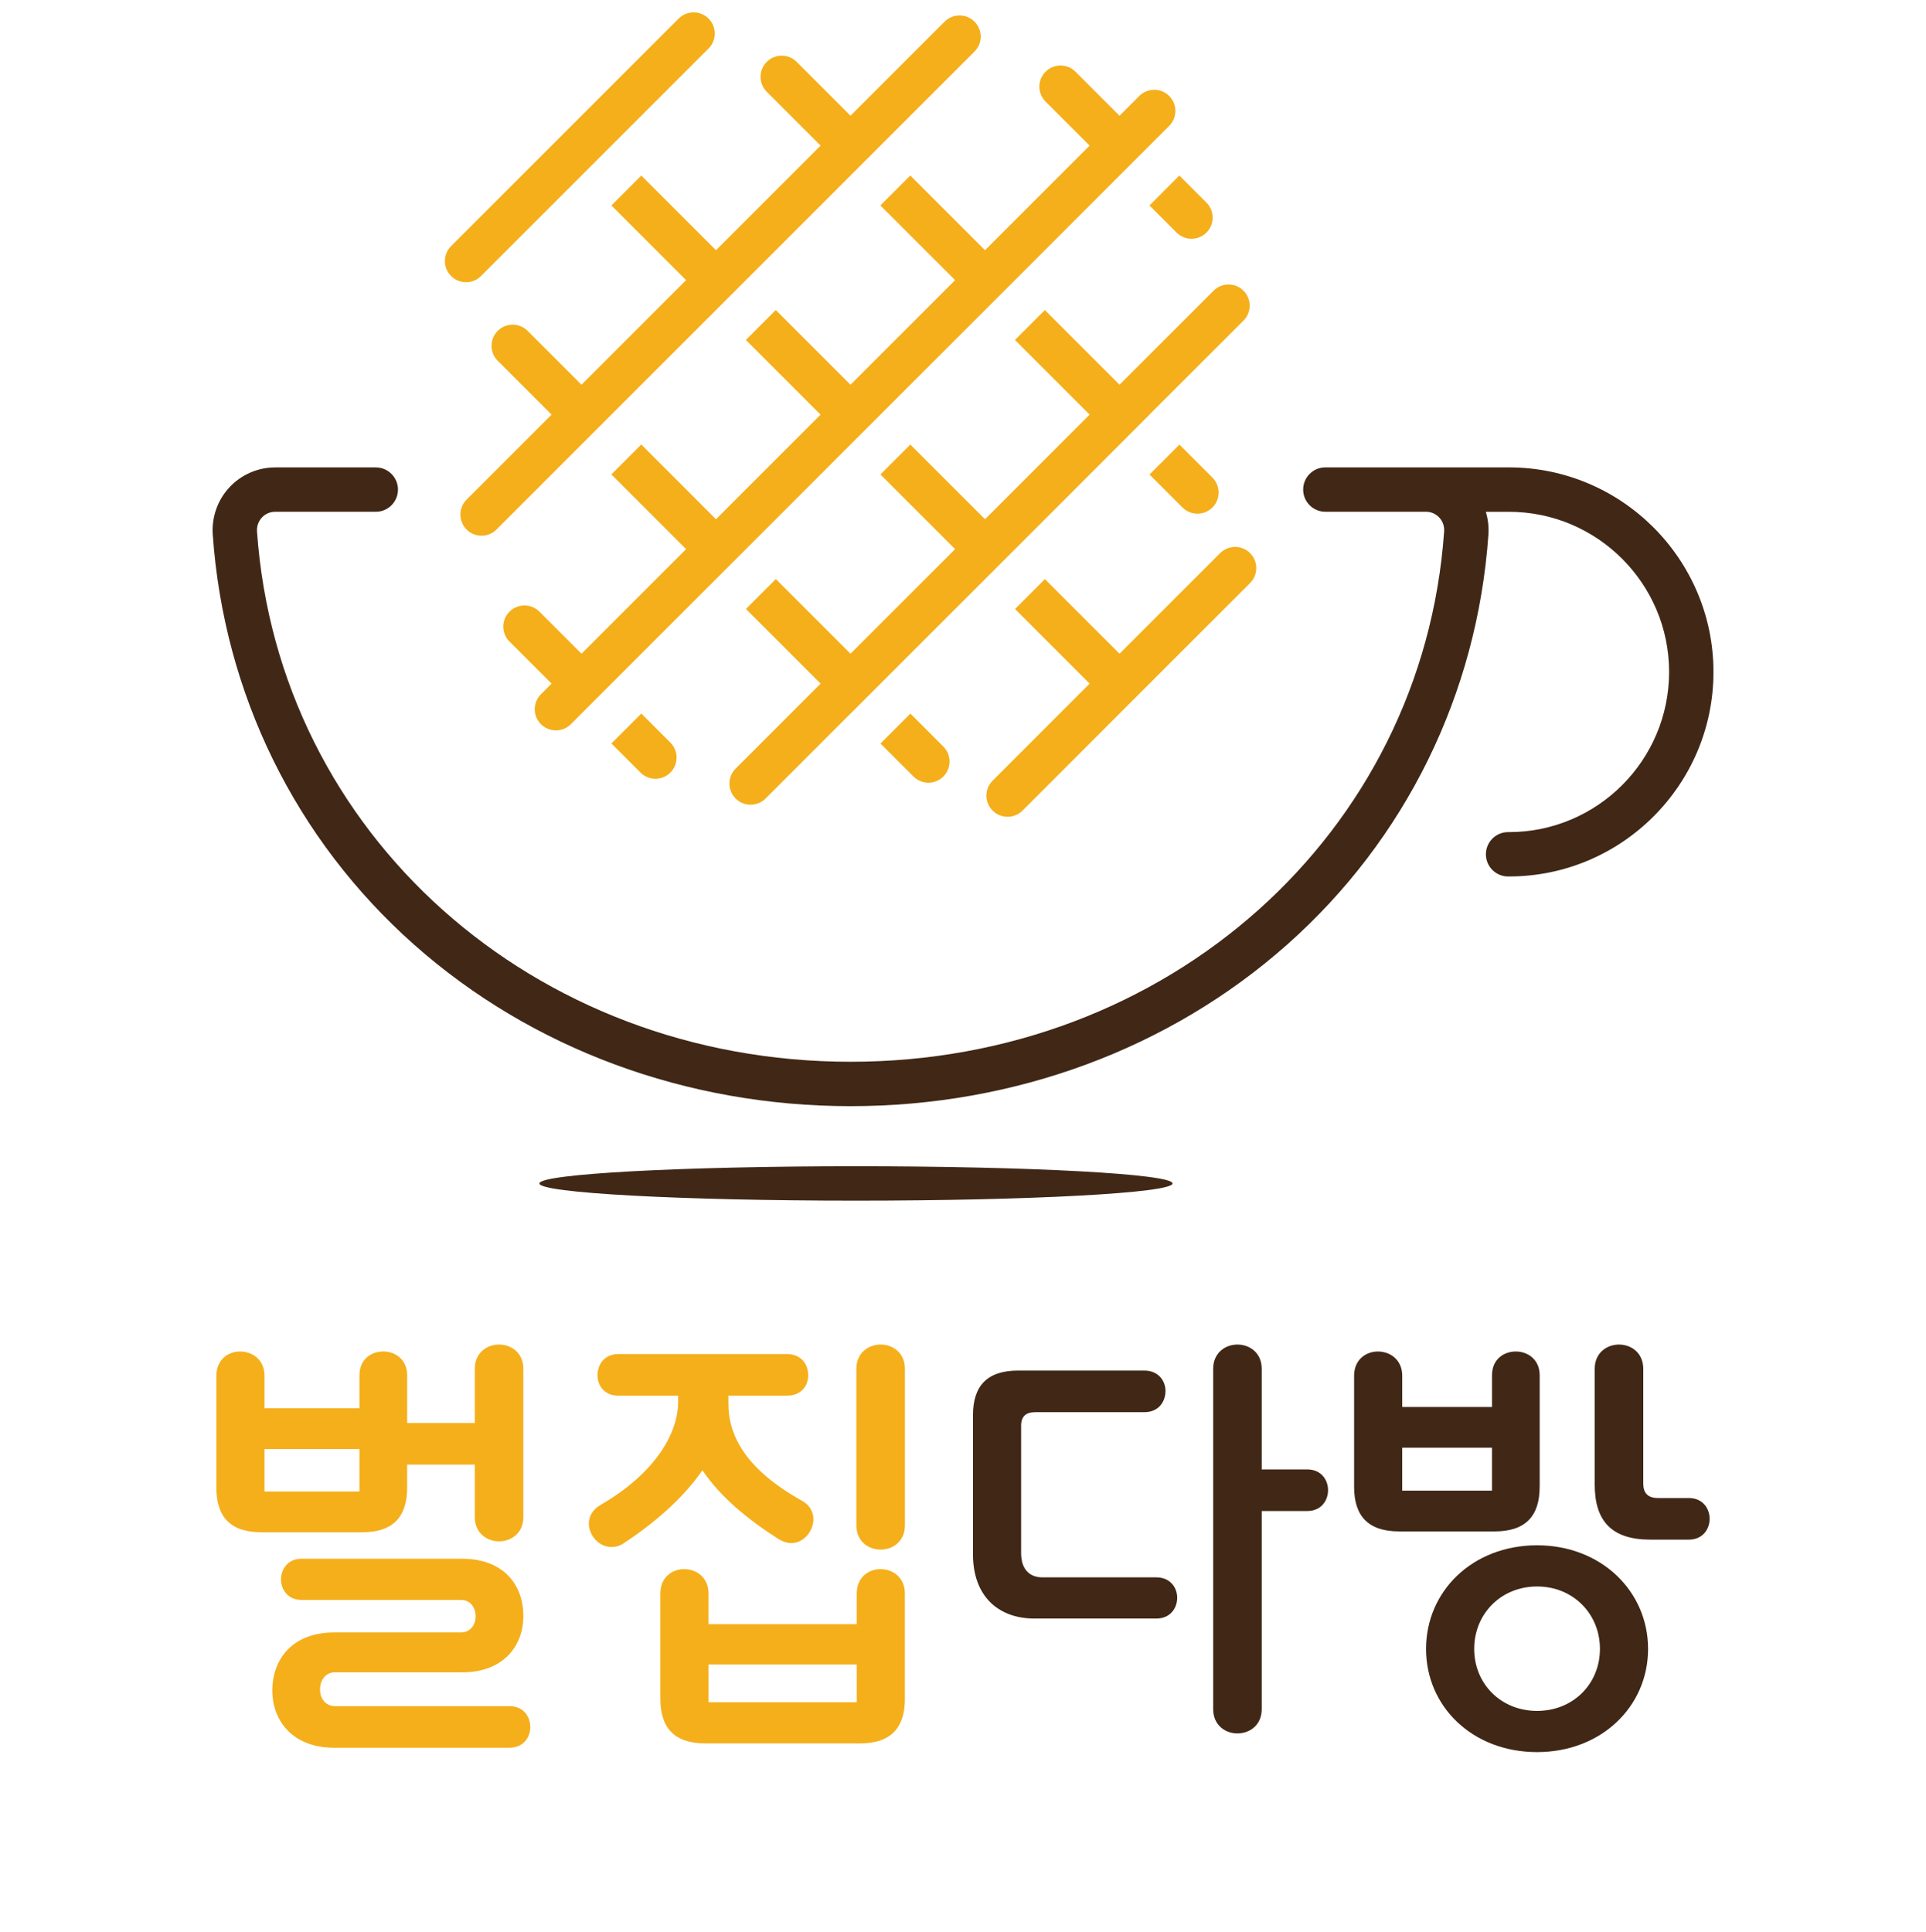 <svg width="300" height="301" viewBox="0 0 300 301" fill="none" xmlns="http://www.w3.org/2000/svg">
<path d="M133.328 187.034C160.561 187.034 182.638 185.834 182.638 184.354C182.638 182.874 160.561 181.675 133.328 181.675C106.095 181.675 84.018 182.874 84.018 184.354C84.018 185.834 106.095 187.034 133.328 187.034Z" fill="#402716"/>
<path d="M177.456 14.953L174.381 18.027L167.521 11.167C166.235 9.881 164.146 9.881 162.86 11.167C161.574 12.453 161.574 14.542 162.86 15.828L169.72 22.688L153.428 38.98L141.789 27.341L137.128 32.001L148.768 43.64L132.476 59.933L120.836 48.293L116.176 52.953L127.815 64.593L111.523 80.885L99.887 69.242L95.227 73.902L106.867 85.542L90.574 101.834L84.021 95.281C82.735 93.995 80.647 93.995 79.361 95.281C78.075 96.567 78.075 98.655 79.361 99.941L85.914 106.494L84.256 108.153C82.969 109.439 82.969 111.527 84.256 112.813C85.542 114.099 87.626 114.099 88.912 112.817C88.912 112.817 88.912 112.817 88.916 112.813L90.574 111.155L95.235 106.494L111.527 90.202L116.187 85.542L132.479 69.249L137.14 64.589L153.432 48.297L158.092 43.637L174.385 27.344L179.045 22.684L182.12 19.609C182.12 19.609 182.12 19.609 182.12 19.605C183.406 18.319 183.406 16.235 182.12 14.949C180.83 13.666 178.742 13.666 177.456 14.953Z" fill="#F5AF1B"/>
<path d="M190.051 86.163L174.385 101.834L162.76 90.21L158.1 94.87L169.724 106.494L154.611 121.608C153.324 122.894 153.324 124.982 154.611 126.268C155.897 127.554 157.985 127.554 159.271 126.268L176.715 108.824L194.715 90.824C196.001 89.538 196.001 87.45 194.715 86.163C193.425 84.877 191.341 84.877 190.051 86.163Z" fill="#F5AF1B"/>
<path d="M189.034 45.28L174.385 59.929L162.753 48.297L158.092 52.957L169.724 64.589L153.432 80.881L141.8 69.25L137.14 73.91L148.772 85.542L132.479 101.834L120.848 90.202L116.187 94.862L127.819 106.494L114.583 119.731C113.297 121.017 113.297 123.105 114.583 124.391C115.869 125.677 117.957 125.677 119.243 124.391L132.479 111.155L132.487 111.162L137.148 106.502L153.44 90.21L158.1 85.549L174.392 69.257L179.049 64.597L179.041 64.589L193.69 49.94C194.976 48.654 194.976 46.566 193.69 45.28C192.408 43.994 190.32 43.994 189.034 45.28Z" fill="#F5AF1B"/>
<path d="M77.338 82.486L88.62 71.204L90.574 69.25L95.235 64.589L111.527 48.297L116.187 43.637L132.479 27.345L137.14 22.684L142.157 17.667L151.793 8.031C153.079 6.745 153.079 4.657 151.793 3.371C150.507 2.085 148.418 2.085 147.132 3.371L132.479 18.024L124.091 9.636C122.805 8.35 120.717 8.35 119.431 9.636C118.145 10.922 118.145 13.01 119.431 14.296L127.819 22.684L111.527 38.976L99.895 27.345L95.235 32.005L106.866 43.637L90.574 59.929L82.186 51.541C80.9 50.255 78.812 50.255 77.526 51.541C76.24 52.827 76.24 54.915 77.526 56.201L85.914 64.589L72.677 77.826C71.391 79.112 71.391 81.2 72.677 82.486C73.967 83.772 76.052 83.772 77.338 82.486Z" fill="#F5AF1B"/>
<path d="M74.923 42.999L80.862 37.061L90.578 27.344L95.239 22.684L106.275 11.647L110.371 7.551C111.657 6.265 111.657 4.177 110.371 2.891C109.085 1.605 106.997 1.605 105.711 2.891L70.263 38.339C68.977 39.625 68.977 41.713 70.263 42.999C71.549 44.285 73.637 44.285 74.923 42.999Z" fill="#F5AF1B"/>
<path d="M99.765 120.345C101.051 121.631 103.139 121.631 104.425 120.345C105.711 119.059 105.711 116.97 104.425 115.684L99.895 111.155L95.235 115.815L99.765 120.345Z" fill="#F5AF1B"/>
<path d="M146.944 116.299L141.808 111.162L137.147 115.823L142.284 120.959C143.57 122.245 145.658 122.245 146.944 120.959C148.23 119.669 148.23 117.585 146.944 116.299Z" fill="#F5AF1B"/>
<path d="M184.189 79.054C185.475 80.34 187.564 80.34 188.85 79.054C190.136 77.768 190.136 75.68 188.85 74.394L183.713 69.257L179.053 73.918L184.189 79.054Z" fill="#F5AF1B"/>
<path d="M183.264 36.228C184.55 37.514 186.638 37.514 187.924 36.228C189.21 34.942 189.21 32.853 187.924 31.567L183.701 27.345L179.045 32.005L183.264 36.228Z" fill="#F5AF1B"/>
<path d="M235.031 72.808H222.117H214.827H206.439C204.531 72.808 202.984 74.355 202.984 76.263C202.984 78.171 204.531 79.718 206.439 79.718H214.827H222.117C222.908 79.718 223.637 80.037 224.179 80.612C224.728 81.204 225 81.975 224.943 82.789C221.637 129.884 181.89 165.398 132.483 165.398C83.077 165.398 43.333 129.884 40.032 82.793C39.974 81.979 40.247 81.208 40.796 80.616C41.333 80.04 42.066 79.722 42.857 79.722H58.535C60.443 79.722 61.99 78.175 61.99 76.267C61.99 74.359 60.443 72.812 58.535 72.812H42.857C40.17 72.812 37.575 73.941 35.744 75.906C33.897 77.883 32.949 80.57 33.141 83.281C34.88 108.072 46.017 130.756 64.497 147.152C82.789 163.379 106.936 172.315 132.491 172.315C158.046 172.315 182.193 163.379 200.485 147.152C218.965 130.756 230.102 108.072 231.841 83.281C231.925 82.071 231.78 80.866 231.434 79.726H235.035C248.79 79.726 259.984 90.916 259.984 104.675C259.984 118.433 248.793 129.623 235.035 129.623H234.904C232.996 129.623 231.449 131.17 231.449 133.078C231.449 134.986 232.996 136.533 234.904 136.533H235.035C252.602 136.533 266.894 122.241 266.894 104.678C266.894 87.116 252.598 72.808 235.031 72.808Z" fill="#402716"/>
<path d="M63.418 231.737C63.418 236.263 61.257 238.693 56.393 238.693H40.727C35.863 238.693 33.702 236.263 33.702 231.737V214.313C33.702 211.814 35.525 210.532 37.418 210.532C39.31 210.532 41.199 211.814 41.199 214.313V219.376H55.99V214.244C55.99 211.745 57.814 210.528 59.706 210.528C61.53 210.528 63.422 211.745 63.422 214.244V221.672H73.956V213.23C73.956 210.731 75.849 209.449 77.737 209.449C79.626 209.449 81.519 210.731 81.519 213.23V236.325C81.519 238.824 79.626 240.106 77.737 240.106C75.849 240.106 73.956 238.824 73.956 236.325V228.152H63.418V231.737ZM55.99 232.344V225.726H41.199V232.344H55.99ZM52.209 260.506C50.589 260.506 49.844 261.857 49.844 263.208C49.844 264.425 50.589 265.777 52.209 265.777H79.357C81.519 265.777 82.597 267.397 82.597 269.017C82.597 270.637 81.515 272.257 79.357 272.257H52.075C45.591 272.257 42.416 268.069 42.416 263.343C42.416 258.414 45.591 254.295 52.075 254.295H71.795C73.35 254.295 74.09 253.012 74.09 251.796C74.09 250.513 73.346 249.231 71.795 249.231H46.942C44.85 249.231 43.767 247.611 43.767 246.056C43.767 244.436 44.846 242.816 46.942 242.816H71.998C78.413 242.816 81.519 246.87 81.519 251.73C81.519 256.391 78.413 260.51 71.998 260.51H52.209V260.506Z" fill="#F5AF1B"/>
<path d="M109.412 229.035C106.372 233.427 101.984 237.208 97.189 240.379C96.513 240.851 95.838 240.985 95.231 240.985C93.273 240.985 91.719 239.162 91.719 237.338C91.719 236.26 92.26 235.177 93.542 234.432C102.053 229.503 105.631 223.288 105.631 218.359V217.415H96.31C94.149 217.415 93.07 215.86 93.07 214.24C93.07 212.551 94.149 210.931 96.31 210.931H122.579C124.81 210.931 125.889 212.551 125.889 214.24C125.889 215.86 124.81 217.415 122.579 217.415H113.462V218.697C113.462 223.76 116.299 228.962 124.875 233.757C126.157 234.432 126.699 235.58 126.699 236.659C126.699 238.482 125.213 240.375 123.255 240.375C122.649 240.375 121.973 240.171 121.297 239.768C116.437 236.667 112.249 233.223 109.412 229.035ZM140.952 264.625C140.952 269.151 138.791 271.581 133.927 271.581H109.884C105.02 271.581 102.859 269.151 102.859 264.625V248.214C102.859 245.715 104.683 244.433 106.575 244.433C108.468 244.433 110.356 245.715 110.356 248.214V253.009H133.451V248.214C133.451 245.715 135.275 244.433 137.163 244.433C139.056 244.433 140.945 245.715 140.945 248.214V264.625H140.952ZM133.455 265.166V259.289H110.36V265.166H133.455ZM140.952 237.611C140.952 240.11 139.06 241.392 137.171 241.392C135.278 241.392 133.39 240.11 133.39 237.611V213.23C133.39 210.731 135.282 209.449 137.171 209.449C139.064 209.449 140.952 210.731 140.952 213.23V237.611Z" fill="#F5AF1B"/>
<path d="M161.145 252.133C155.406 252.133 151.555 248.556 151.555 242.137V220.459C151.555 215.933 153.716 213.503 158.58 213.503H178.231C180.462 213.503 181.541 215.123 181.541 216.678C181.541 218.367 180.458 219.987 178.231 219.987H161.214C159.797 219.987 159.052 220.662 159.052 222.079V241.933C159.052 244.567 160.469 245.715 162.362 245.715H180.124C182.285 245.715 183.364 247.335 183.364 248.89C183.364 250.51 182.281 252.13 180.124 252.13H161.145V252.133ZM196.531 266.245C196.531 268.744 194.639 270.026 192.75 270.026C190.858 270.026 188.969 268.744 188.969 266.245V213.23C188.969 210.731 190.861 209.449 192.75 209.449C194.643 209.449 196.531 210.731 196.531 213.23V228.901H203.622C205.783 228.901 206.862 230.521 206.862 232.141C206.862 233.761 205.783 235.381 203.622 235.381H196.531V266.245Z" fill="#402716"/>
<path d="M239.822 231.603C239.822 236.129 237.661 238.559 232.801 238.559H217.945C213.081 238.559 210.919 236.129 210.919 231.603V214.313C210.919 211.814 212.743 210.532 214.635 210.532C216.528 210.532 218.417 211.814 218.417 214.313V219.177H232.398V214.248C232.398 211.748 234.221 210.532 236.114 210.532C237.937 210.532 239.826 211.748 239.826 214.248V231.603H239.822ZM232.394 232.21V225.522H218.413V232.21H232.394ZM239.419 240.72C249.416 240.72 256.709 247.88 256.709 256.863C256.709 265.846 249.416 272.936 239.419 272.936C229.358 272.936 222.129 265.846 222.129 256.863C222.129 247.876 229.358 240.72 239.419 240.72ZM239.419 266.518C245.024 266.518 249.212 262.329 249.212 256.859C249.212 251.389 245.024 247.135 239.419 247.135C233.814 247.135 229.626 251.389 229.626 256.859C229.626 262.329 233.814 266.518 239.419 266.518ZM255.965 231.127C255.965 232.613 256.709 233.357 258.26 233.357H263.055C265.216 233.357 266.295 234.977 266.295 236.597C266.295 238.217 265.216 239.837 263.055 239.837H257.043C251.032 239.837 248.398 236.931 248.398 231.261V213.23C248.398 210.731 250.291 209.449 252.18 209.449C254.072 209.449 255.961 210.731 255.961 213.23V231.127H255.965Z" fill="#402716"/>
</svg>
